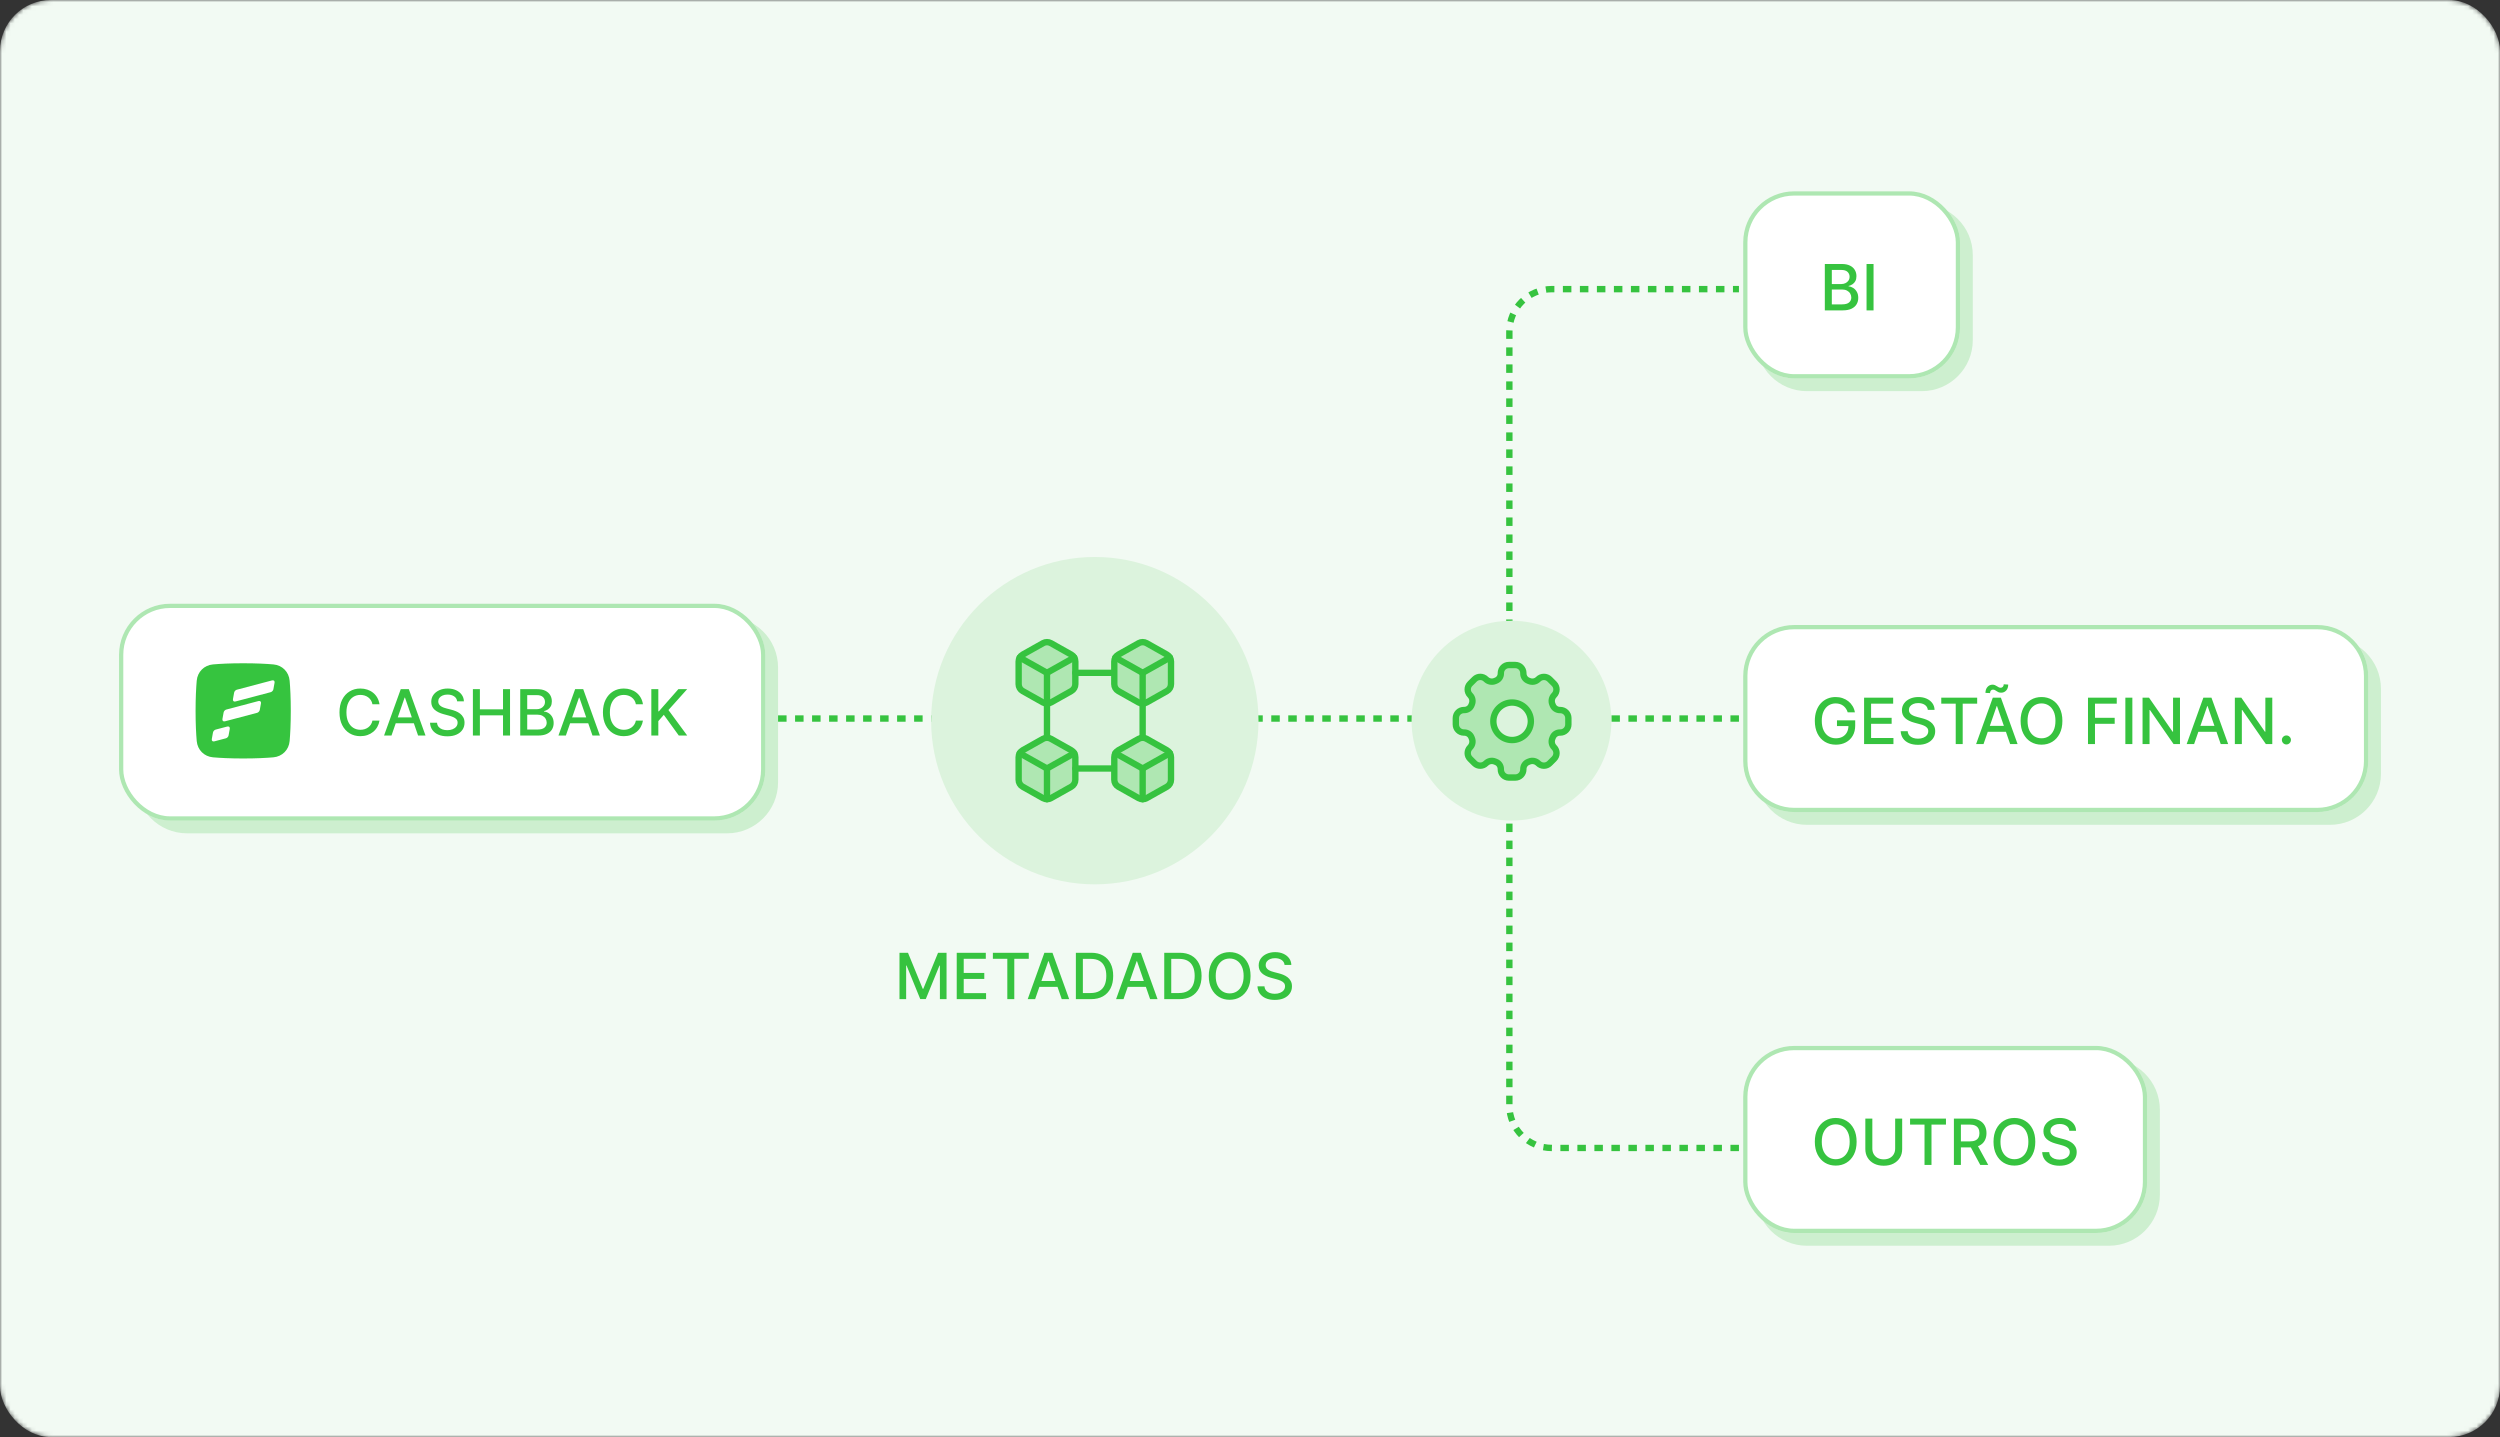 <svg width="588" height="338" viewBox="0 0 588 338" fill="none" xmlns="http://www.w3.org/2000/svg">
<rect x="0" y="0" width="588" height="338" fill="#333333" stroke="none"/>
<mask id="mask0_3312_18" style="mask-type:alpha" maskUnits="userSpaceOnUse" x="0" y="0" width="588" height="338">
<rect width="588" height="338" rx="12" fill="#E6F7E8"/>
</mask>
<g mask="url(#mask0_3312_18)">
<rect width="588" height="338" rx="12" fill="#F2FAF3"/>
</g>
<path d="M32 157C32 150.373 37.373 145 44 145H171C177.627 145 183 150.373 183 157V184C183 190.627 177.627 196 171 196H44C37.373 196 32 190.627 32 184V157Z" fill="#CDEFCF"/>
<rect x="28" y="142" width="152" height="51" rx="12" fill="white"/>
<rect x="28.5" y="142.5" width="151" height="50" rx="11.5" stroke="#36C33F" stroke-opacity="0.4"/>
<path d="M46.27 160.1C46.45 158.016 48.016 156.449 50.1 156.269C51.774 156.124 54.109 156 57.196 156C60.284 156 62.619 156.124 64.293 156.269C66.377 156.449 67.942 158.016 68.123 160.1C68.268 161.776 68.393 164.113 68.393 167.197C68.393 170.279 68.268 172.616 68.123 174.291C67.943 176.377 66.376 177.944 64.291 178.124C62.617 178.269 60.281 178.393 57.196 178.393C54.111 178.393 51.776 178.269 50.102 178.124C48.016 177.944 46.45 176.377 46.27 174.291C46.124 172.616 46 170.279 46 167.197C46 164.113 46.125 161.776 46.27 160.1Z" fill="#36C43F"/>
<path d="M55.068 162.899C55.122 162.602 55.402 162.298 55.694 162.221L63.99 160.03C64.389 159.924 64.653 160.168 64.579 160.574L64.301 162.119C64.247 162.416 63.967 162.72 63.675 162.797L55.379 164.988C54.98 165.094 54.716 164.85 54.789 164.445L55.068 162.899Z" fill="white"/>
<path d="M52.595 167.565C52.649 167.267 52.929 166.964 53.222 166.886L60.79 164.887C61.189 164.782 61.453 165.026 61.38 165.431L61.101 166.976C61.047 167.274 60.767 167.578 60.475 167.655L52.906 169.654C52.508 169.759 52.244 169.516 52.317 169.11L52.595 167.565Z" fill="white"/>
<path d="M50.094 172.28C50.147 171.982 50.428 171.679 50.72 171.601L53.453 170.88C53.851 170.774 54.115 171.018 54.042 171.423L53.763 172.969C53.71 173.266 53.429 173.57 53.137 173.647L50.404 174.369C50.006 174.474 49.742 174.231 49.815 173.825L50.094 172.28Z" fill="white"/>
<path d="M89.259 165.638H87.597C87.533 165.283 87.414 164.971 87.24 164.701C87.066 164.431 86.853 164.202 86.601 164.014C86.349 163.826 86.067 163.684 85.754 163.588C85.445 163.492 85.117 163.444 84.769 163.444C84.14 163.444 83.577 163.602 83.08 163.918C82.587 164.234 82.196 164.697 81.908 165.308C81.624 165.919 81.482 166.665 81.482 167.545C81.482 168.433 81.624 169.183 81.908 169.793C82.196 170.404 82.588 170.866 83.086 171.178C83.583 171.491 84.142 171.647 84.763 171.647C85.108 171.647 85.435 171.601 85.744 171.509C86.056 171.413 86.338 171.272 86.591 171.088C86.843 170.903 87.056 170.678 87.23 170.411C87.407 170.141 87.53 169.832 87.597 169.484L89.259 169.49C89.171 170.026 88.998 170.52 88.743 170.971C88.49 171.418 88.165 171.805 87.768 172.132C87.374 172.455 86.923 172.705 86.415 172.883C85.907 173.06 85.353 173.149 84.753 173.149C83.808 173.149 82.967 172.925 82.228 172.478C81.489 172.027 80.907 171.382 80.481 170.544C80.058 169.706 79.847 168.707 79.847 167.545C79.847 166.381 80.06 165.381 80.486 164.547C80.912 163.708 81.495 163.066 82.233 162.618C82.972 162.167 83.812 161.942 84.753 161.942C85.332 161.942 85.871 162.025 86.372 162.192C86.876 162.355 87.329 162.597 87.731 162.917C88.132 163.233 88.464 163.62 88.727 164.078C88.989 164.532 89.167 165.053 89.259 165.638ZM92.077 173H90.33L94.256 162.091H96.157L100.083 173H98.336L95.252 164.072H95.166L92.077 173ZM92.37 168.728H98.038V170.113H92.37V168.728ZM107.521 164.957C107.464 164.452 107.229 164.062 106.817 163.785C106.405 163.504 105.887 163.364 105.262 163.364C104.815 163.364 104.427 163.435 104.101 163.577C103.774 163.716 103.52 163.907 103.339 164.152C103.161 164.394 103.073 164.669 103.073 164.978C103.073 165.237 103.133 165.461 103.254 165.649C103.378 165.837 103.54 165.995 103.739 166.123C103.941 166.248 104.158 166.352 104.388 166.438C104.619 166.519 104.841 166.587 105.054 166.64L106.12 166.917C106.468 167.002 106.824 167.118 107.19 167.263C107.556 167.409 107.895 167.6 108.208 167.838C108.52 168.076 108.772 168.371 108.964 168.723C109.159 169.074 109.257 169.495 109.257 169.985C109.257 170.603 109.097 171.152 108.778 171.631C108.462 172.11 108.002 172.489 107.398 172.766C106.798 173.043 106.072 173.181 105.219 173.181C104.403 173.181 103.696 173.051 103.099 172.792C102.503 172.533 102.036 172.165 101.698 171.69C101.361 171.21 101.175 170.642 101.139 169.985H102.79C102.822 170.379 102.95 170.708 103.174 170.971C103.401 171.23 103.691 171.423 104.042 171.551C104.397 171.675 104.786 171.738 105.209 171.738C105.674 171.738 106.088 171.665 106.45 171.519C106.816 171.37 107.103 171.164 107.313 170.901C107.522 170.635 107.627 170.324 107.627 169.969C107.627 169.646 107.535 169.381 107.35 169.175C107.169 168.969 106.922 168.799 106.61 168.664C106.301 168.529 105.951 168.41 105.56 168.307L104.271 167.956C103.398 167.718 102.705 167.368 102.194 166.906C101.686 166.445 101.432 165.834 101.432 165.074C101.432 164.445 101.603 163.897 101.943 163.428C102.284 162.959 102.746 162.595 103.328 162.336C103.911 162.073 104.568 161.942 105.299 161.942C106.038 161.942 106.69 162.071 107.254 162.331C107.822 162.59 108.27 162.947 108.597 163.401C108.923 163.852 109.094 164.371 109.108 164.957H107.521ZM111.224 173V162.091H112.87V166.832H118.308V162.091H119.96V173H118.308V168.243H112.87V173H111.224ZM122.357 173V162.091H126.352C127.126 162.091 127.767 162.219 128.275 162.474C128.782 162.727 129.162 163.069 129.415 163.502C129.667 163.932 129.793 164.417 129.793 164.957C129.793 165.411 129.709 165.795 129.542 166.107C129.376 166.416 129.152 166.665 128.871 166.853C128.594 167.038 128.289 167.173 127.955 167.258V167.364C128.317 167.382 128.671 167.499 129.015 167.716C129.363 167.929 129.651 168.233 129.878 168.627C130.105 169.021 130.219 169.5 130.219 170.065C130.219 170.623 130.088 171.123 129.825 171.567C129.566 172.007 129.164 172.357 128.621 172.616C128.078 172.872 127.383 173 126.538 173H122.357ZM124.003 171.588H126.378C127.167 171.588 127.731 171.436 128.072 171.13C128.413 170.825 128.584 170.443 128.584 169.985C128.584 169.641 128.497 169.325 128.323 169.037C128.149 168.749 127.9 168.52 127.577 168.35C127.257 168.179 126.877 168.094 126.437 168.094H124.003V171.588ZM124.003 166.81H126.208C126.577 166.81 126.909 166.739 127.204 166.597C127.502 166.455 127.738 166.256 127.912 166.001C128.09 165.741 128.179 165.436 128.179 165.085C128.179 164.634 128.021 164.255 127.705 163.95C127.389 163.645 126.904 163.492 126.251 163.492H124.003V166.81ZM133.093 173H131.346L135.271 162.091H137.173L141.099 173H139.352L136.267 164.072H136.182L133.093 173ZM133.386 168.728H139.053V170.113H133.386V168.728ZM151.222 165.638H149.56C149.496 165.283 149.377 164.971 149.203 164.701C149.029 164.431 148.816 164.202 148.564 164.014C148.312 163.826 148.03 163.684 147.717 163.588C147.408 163.492 147.08 163.444 146.732 163.444C146.103 163.444 145.54 163.602 145.043 163.918C144.55 164.234 144.159 164.697 143.871 165.308C143.587 165.919 143.445 166.665 143.445 167.545C143.445 168.433 143.587 169.183 143.871 169.793C144.159 170.404 144.551 170.866 145.048 171.178C145.546 171.491 146.105 171.647 146.726 171.647C147.071 171.647 147.398 171.601 147.706 171.509C148.019 171.413 148.301 171.272 148.553 171.088C148.806 170.903 149.019 170.678 149.193 170.411C149.37 170.141 149.493 169.832 149.56 169.484L151.222 169.49C151.133 170.026 150.961 170.52 150.705 170.971C150.453 171.418 150.128 171.805 149.731 172.132C149.336 172.455 148.885 172.705 148.378 172.883C147.87 173.06 147.316 173.149 146.716 173.149C145.771 173.149 144.93 172.925 144.191 172.478C143.452 172.027 142.87 171.382 142.444 170.544C142.021 169.706 141.81 168.707 141.81 167.545C141.81 166.381 142.023 165.381 142.449 164.547C142.875 163.708 143.458 163.066 144.196 162.618C144.935 162.167 145.775 161.942 146.716 161.942C147.295 161.942 147.834 162.025 148.335 162.192C148.839 162.355 149.292 162.597 149.693 162.917C150.095 163.233 150.427 163.62 150.689 164.078C150.952 164.532 151.13 165.053 151.222 165.638ZM153.192 173V162.091H154.838V167.3H154.971L159.546 162.091H161.619L157.219 167.002L161.634 173H159.653L156.127 168.126L154.838 169.607V173H153.192Z" fill="#36C33F"/>
<path d="M211.56 224.091H213.557L217.03 232.571H217.158L220.631 224.091H222.629V235H221.063V227.106H220.961L217.744 234.984H216.444L213.227 227.1H213.126V235H211.56V224.091ZM225.022 235V224.091H231.861V225.508H226.668V228.832H231.504V230.243H226.668V233.583H231.925V235H225.022ZM233.522 225.508V224.091H241.965V225.508H238.561V235H236.92V225.508H233.522ZM243.463 235H241.716L245.641 224.091H247.543L251.469 235H249.722L246.638 226.072H246.552L243.463 235ZM243.756 230.728H249.423V232.113H243.756V230.728ZM256.576 235H253.044V224.091H256.688C257.757 224.091 258.675 224.309 259.442 224.746C260.209 225.179 260.796 225.803 261.205 226.616C261.617 227.425 261.823 228.397 261.823 229.529C261.823 230.666 261.615 231.642 261.199 232.459C260.787 233.276 260.191 233.904 259.41 234.345C258.628 234.782 257.684 235 256.576 235ZM254.69 233.562H256.485C257.316 233.562 258.007 233.406 258.557 233.093C259.108 232.777 259.52 232.321 259.793 231.724C260.067 231.124 260.203 230.392 260.203 229.529C260.203 228.674 260.067 227.947 259.793 227.351C259.523 226.754 259.12 226.301 258.584 225.993C258.048 225.684 257.382 225.529 256.586 225.529H254.69V233.562ZM264.249 235H262.502L266.428 224.091H268.329L272.255 235H270.508L267.424 226.072H267.338L264.249 235ZM264.542 230.728H270.21V232.113H264.542V230.728ZM277.362 235H273.83V224.091H277.474C278.543 224.091 279.461 224.309 280.228 224.746C280.995 225.179 281.582 225.803 281.991 226.616C282.403 227.425 282.609 228.397 282.609 229.529C282.609 230.666 282.401 231.642 281.986 232.459C281.574 233.276 280.977 233.904 280.196 234.345C279.415 234.782 278.47 235 277.362 235ZM275.476 233.562H277.271C278.102 233.562 278.793 233.406 279.343 233.093C279.894 232.777 280.306 232.321 280.579 231.724C280.853 231.124 280.989 230.392 280.989 229.529C280.989 228.674 280.853 227.947 280.579 227.351C280.309 226.754 279.906 226.301 279.37 225.993C278.834 225.684 278.168 225.529 277.373 225.529H275.476V233.562ZM294.132 229.545C294.132 230.71 293.919 231.712 293.493 232.55C293.066 233.384 292.482 234.027 291.74 234.478C291.001 234.925 290.162 235.149 289.221 235.149C288.276 235.149 287.433 234.925 286.69 234.478C285.952 234.027 285.369 233.382 284.943 232.544C284.517 231.706 284.304 230.707 284.304 229.545C284.304 228.381 284.517 227.381 284.943 226.547C285.369 225.708 285.952 225.066 286.69 224.618C287.433 224.167 288.276 223.942 289.221 223.942C290.162 223.942 291.001 224.167 291.74 224.618C292.482 225.066 293.066 225.708 293.493 226.547C293.919 227.381 294.132 228.381 294.132 229.545ZM292.502 229.545C292.502 228.658 292.358 227.91 292.07 227.303C291.786 226.692 291.396 226.23 290.898 225.918C290.405 225.602 289.846 225.444 289.221 225.444C288.592 225.444 288.031 225.602 287.537 225.918C287.044 226.23 286.653 226.692 286.365 227.303C286.081 227.91 285.939 228.658 285.939 229.545C285.939 230.433 286.081 231.183 286.365 231.793C286.653 232.401 287.044 232.862 287.537 233.178C288.031 233.491 288.592 233.647 289.221 233.647C289.846 233.647 290.405 233.491 290.898 233.178C291.396 232.862 291.786 232.401 292.07 231.793C292.358 231.183 292.502 230.433 292.502 229.545ZM302.134 226.957C302.077 226.452 301.843 226.062 301.431 225.785C301.019 225.504 300.5 225.364 299.875 225.364C299.428 225.364 299.041 225.435 298.714 225.577C298.387 225.716 298.133 225.907 297.952 226.152C297.775 226.394 297.686 226.669 297.686 226.978C297.686 227.237 297.746 227.461 297.867 227.649C297.991 227.837 298.153 227.995 298.352 228.123C298.554 228.248 298.771 228.352 299.002 228.438C299.233 228.519 299.454 228.587 299.668 228.64L300.733 228.917C301.081 229.002 301.438 229.118 301.804 229.263C302.169 229.409 302.508 229.6 302.821 229.838C303.133 230.076 303.386 230.371 303.577 230.723C303.773 231.074 303.87 231.495 303.87 231.985C303.87 232.603 303.71 233.152 303.391 233.631C303.075 234.11 302.615 234.489 302.011 234.766C301.411 235.043 300.685 235.181 299.833 235.181C299.016 235.181 298.309 235.051 297.713 234.792C297.116 234.533 296.649 234.165 296.312 233.69C295.974 233.21 295.788 232.642 295.752 231.985H297.404C297.436 232.379 297.563 232.708 297.787 232.971C298.014 233.23 298.304 233.423 298.655 233.551C299.011 233.675 299.399 233.738 299.822 233.738C300.287 233.738 300.701 233.665 301.063 233.519C301.429 233.37 301.717 233.164 301.926 232.901C302.136 232.635 302.24 232.324 302.24 231.969C302.24 231.646 302.148 231.381 301.963 231.175C301.782 230.969 301.535 230.799 301.223 230.664C300.914 230.529 300.564 230.41 300.174 230.307L298.884 229.956C298.011 229.718 297.318 229.368 296.807 228.906C296.299 228.445 296.045 227.834 296.045 227.074C296.045 226.445 296.216 225.897 296.557 225.428C296.898 224.959 297.359 224.595 297.942 224.336C298.524 224.073 299.181 223.942 299.913 223.942C300.651 223.942 301.303 224.071 301.867 224.331C302.436 224.59 302.883 224.947 303.21 225.401C303.536 225.852 303.707 226.371 303.721 226.957H302.134Z" fill="#36C33F"/>
<path d="M413 261C413 254.373 418.373 249 425 249H496C502.627 249 508 254.373 508 261V281C508 287.627 502.627 293 496 293H425C418.373 293 413 287.627 413 281V261Z" fill="#CDEFCF"/>
<rect x="410" y="246" width="95" height="44" rx="12" fill="white"/>
<rect x="410.5" y="246.5" width="94" height="43" rx="11.5" stroke="#36C33F" stroke-opacity="0.4"/>
<path d="M436.675 268.545C436.675 269.71 436.462 270.712 436.036 271.55C435.609 272.384 435.025 273.027 434.283 273.478C433.544 273.925 432.705 274.149 431.763 274.149C430.819 274.149 429.975 273.925 429.233 273.478C428.495 273.027 427.912 272.382 427.486 271.544C427.06 270.706 426.847 269.707 426.847 268.545C426.847 267.381 427.06 266.381 427.486 265.547C427.912 264.708 428.495 264.066 429.233 263.618C429.975 263.167 430.819 262.942 431.763 262.942C432.705 262.942 433.544 263.167 434.283 263.618C435.025 264.066 435.609 264.708 436.036 265.547C436.462 266.381 436.675 267.381 436.675 268.545ZM435.045 268.545C435.045 267.658 434.901 266.91 434.613 266.303C434.329 265.692 433.939 265.23 433.441 264.918C432.948 264.602 432.388 264.444 431.763 264.444C431.135 264.444 430.574 264.602 430.08 264.918C429.587 265.23 429.196 265.692 428.908 266.303C428.624 266.91 428.482 267.658 428.482 268.545C428.482 269.433 428.624 270.183 428.908 270.793C429.196 271.401 429.587 271.862 430.08 272.178C430.574 272.491 431.135 272.647 431.763 272.647C432.388 272.647 432.948 272.491 433.441 272.178C433.939 271.862 434.329 271.401 434.613 270.793C434.901 270.183 435.045 269.433 435.045 268.545ZM445.742 263.091H447.393V270.266C447.393 271.029 447.214 271.706 446.855 272.295C446.497 272.881 445.992 273.343 445.343 273.68C444.693 274.014 443.931 274.181 443.057 274.181C442.187 274.181 441.427 274.014 440.778 273.68C440.128 273.343 439.623 272.881 439.265 272.295C438.906 271.706 438.727 271.029 438.727 270.266V263.091H440.373V270.133C440.373 270.626 440.481 271.065 440.698 271.449C440.918 271.832 441.229 272.134 441.63 272.354C442.031 272.571 442.507 272.679 443.057 272.679C443.611 272.679 444.089 272.571 444.49 272.354C444.895 272.134 445.204 271.832 445.417 271.449C445.634 271.065 445.742 270.626 445.742 270.133V263.091ZM449.248 264.508V263.091H457.691V264.508H454.287V274H452.647V264.508H449.248ZM459.557 274V263.091H463.445C464.291 263.091 464.992 263.237 465.549 263.528C466.111 263.819 466.53 264.222 466.807 264.737C467.084 265.248 467.222 265.839 467.222 266.511C467.222 267.178 467.082 267.766 466.801 268.274C466.524 268.778 466.105 269.17 465.544 269.451C464.987 269.732 464.285 269.872 463.44 269.872H460.494V268.455H463.291C463.824 268.455 464.257 268.379 464.591 268.226C464.928 268.073 465.175 267.851 465.331 267.56C465.487 267.269 465.565 266.919 465.565 266.511C465.565 266.099 465.486 265.742 465.326 265.44C465.169 265.138 464.923 264.907 464.585 264.748C464.252 264.584 463.813 264.502 463.27 264.502H461.203V274H459.557ZM464.942 269.078L467.638 274H465.763L463.12 269.078H464.942ZM478.701 268.545C478.701 269.71 478.488 270.712 478.062 271.55C477.636 272.384 477.052 273.027 476.309 273.478C475.571 273.925 474.731 274.149 473.79 274.149C472.845 274.149 472.002 273.925 471.26 273.478C470.521 273.027 469.939 272.382 469.513 271.544C469.086 270.706 468.873 269.707 468.873 268.545C468.873 267.381 469.086 266.381 469.513 265.547C469.939 264.708 470.521 264.066 471.26 263.618C472.002 263.167 472.845 262.942 473.79 262.942C474.731 262.942 475.571 263.167 476.309 263.618C477.052 264.066 477.636 264.708 478.062 265.547C478.488 266.381 478.701 267.381 478.701 268.545ZM477.071 268.545C477.071 267.658 476.927 266.91 476.64 266.303C476.356 265.692 475.965 265.23 475.468 264.918C474.974 264.602 474.415 264.444 473.79 264.444C473.161 264.444 472.6 264.602 472.107 264.918C471.613 265.23 471.222 265.692 470.935 266.303C470.651 266.91 470.509 267.658 470.509 268.545C470.509 269.433 470.651 270.183 470.935 270.793C471.222 271.401 471.613 271.862 472.107 272.178C472.6 272.491 473.161 272.647 473.79 272.647C474.415 272.647 474.974 272.491 475.468 272.178C475.965 271.862 476.356 271.401 476.64 270.793C476.927 270.183 477.071 269.433 477.071 268.545ZM486.703 265.957C486.646 265.452 486.412 265.062 486 264.785C485.588 264.504 485.07 264.364 484.445 264.364C483.997 264.364 483.61 264.435 483.283 264.577C482.957 264.716 482.703 264.907 482.522 265.152C482.344 265.394 482.255 265.669 482.255 265.978C482.255 266.237 482.316 266.461 482.436 266.649C482.561 266.837 482.722 266.995 482.921 267.123C483.124 267.248 483.34 267.352 483.571 267.438C483.802 267.519 484.024 267.587 484.237 267.64L485.302 267.917C485.65 268.002 486.007 268.118 486.373 268.263C486.739 268.409 487.078 268.6 487.39 268.838C487.703 269.076 487.955 269.371 488.147 269.723C488.342 270.074 488.44 270.495 488.44 270.985C488.44 271.603 488.28 272.152 487.96 272.631C487.644 273.11 487.184 273.489 486.581 273.766C485.98 274.043 485.254 274.181 484.402 274.181C483.585 274.181 482.879 274.051 482.282 273.792C481.685 273.533 481.218 273.165 480.881 272.69C480.544 272.21 480.357 271.642 480.322 270.985H481.973C482.005 271.379 482.133 271.708 482.357 271.971C482.584 272.23 482.873 272.423 483.225 272.551C483.58 272.675 483.969 272.738 484.391 272.738C484.857 272.738 485.27 272.665 485.632 272.519C485.998 272.37 486.286 272.164 486.495 271.901C486.705 271.635 486.81 271.324 486.81 270.969C486.81 270.646 486.717 270.381 486.533 270.175C486.352 269.969 486.105 269.799 485.792 269.664C485.483 269.529 485.134 269.41 484.743 269.307L483.454 268.956C482.58 268.718 481.888 268.368 481.376 267.906C480.869 267.445 480.615 266.834 480.615 266.074C480.615 265.445 480.785 264.897 481.126 264.428C481.467 263.959 481.929 263.595 482.511 263.336C483.093 263.073 483.75 262.942 484.482 262.942C485.221 262.942 485.872 263.071 486.437 263.331C487.005 263.59 487.452 263.947 487.779 264.401C488.106 264.852 488.276 265.371 488.29 265.957H486.703Z" fill="#36C33F"/>
<path d="M413 162C413 155.373 418.373 150 425 150H548C554.627 150 560 155.373 560 162V182C560 188.627 554.627 194 548 194H425C418.373 194 413 188.627 413 182V162Z" fill="#CDEFCF"/>
<path d="M410 159C410 152.373 415.373 147 422 147H545C551.627 147 557 152.373 557 159V179C557 185.627 551.627 191 545 191H422C415.373 191 410 185.627 410 179V159Z" fill="white"/>
<path d="M422 147.5H545C551.351 147.5 556.5 152.649 556.5 159V179C556.5 185.351 551.351 190.5 545 190.5H422C415.649 190.5 410.5 185.351 410.5 179V159C410.5 152.649 415.649 147.5 422 147.5Z" stroke="#36C33F" stroke-opacity="0.4"/>
<path d="M434.581 167.537C434.478 167.214 434.34 166.925 434.166 166.669C433.995 166.41 433.791 166.19 433.553 166.009C433.315 165.824 433.044 165.684 432.738 165.588C432.436 165.492 432.104 165.444 431.742 165.444C431.128 165.444 430.574 165.602 430.08 165.918C429.587 166.234 429.196 166.697 428.908 167.308C428.624 167.915 428.482 168.659 428.482 169.54C428.482 170.424 428.626 171.172 428.914 171.783C429.201 172.393 429.596 172.857 430.096 173.173C430.597 173.489 431.167 173.647 431.806 173.647C432.399 173.647 432.916 173.526 433.356 173.285C433.8 173.043 434.143 172.702 434.384 172.262C434.629 171.818 434.752 171.296 434.752 170.696L435.178 170.776H432.056V169.418H436.344V170.659C436.344 171.575 436.149 172.37 435.759 173.045C435.371 173.716 434.835 174.235 434.15 174.6C433.468 174.966 432.687 175.149 431.806 175.149C430.819 175.149 429.952 174.922 429.207 174.467C428.464 174.013 427.886 173.368 427.47 172.534C427.055 171.696 426.847 170.701 426.847 169.551C426.847 168.681 426.968 167.9 427.209 167.207C427.451 166.515 427.79 165.927 428.227 165.444C428.667 164.957 429.184 164.586 429.777 164.331C430.373 164.071 431.025 163.942 431.732 163.942C432.321 163.942 432.87 164.029 433.377 164.203C433.889 164.377 434.343 164.624 434.741 164.943C435.142 165.263 435.474 165.643 435.737 166.083C436 166.52 436.178 167.005 436.27 167.537H434.581ZM438.434 175V164.091H445.273V165.508H440.08V168.832H444.916V170.243H440.08V173.583H445.337V175H438.434ZM453.422 166.957C453.365 166.452 453.131 166.062 452.719 165.785C452.307 165.504 451.788 165.364 451.163 165.364C450.716 165.364 450.329 165.435 450.002 165.577C449.675 165.716 449.422 165.907 449.24 166.152C449.063 166.394 448.974 166.669 448.974 166.978C448.974 167.237 449.034 167.461 449.155 167.649C449.279 167.837 449.441 167.995 449.64 168.123C449.842 168.248 450.059 168.352 450.29 168.438C450.521 168.519 450.743 168.587 450.956 168.64L452.021 168.917C452.369 169.002 452.726 169.118 453.092 169.263C453.457 169.409 453.797 169.6 454.109 169.838C454.422 170.076 454.674 170.371 454.865 170.723C455.061 171.074 455.158 171.495 455.158 171.985C455.158 172.603 454.999 173.152 454.679 173.631C454.363 174.11 453.903 174.489 453.299 174.766C452.699 175.043 451.973 175.181 451.121 175.181C450.304 175.181 449.597 175.051 449.001 174.792C448.404 174.533 447.937 174.165 447.6 173.69C447.262 173.21 447.076 172.642 447.04 171.985H448.692C448.724 172.379 448.852 172.708 449.075 172.971C449.303 173.23 449.592 173.423 449.944 173.551C450.299 173.675 450.688 173.738 451.11 173.738C451.575 173.738 451.989 173.665 452.351 173.519C452.717 173.37 453.005 173.164 453.214 172.901C453.424 172.635 453.528 172.324 453.528 171.969C453.528 171.646 453.436 171.381 453.251 171.175C453.07 170.969 452.824 170.799 452.511 170.664C452.202 170.529 451.852 170.41 451.462 170.307L450.173 169.956C449.299 169.718 448.607 169.368 448.095 168.906C447.587 168.445 447.333 167.834 447.333 167.074C447.333 166.445 447.504 165.897 447.845 165.428C448.186 164.959 448.647 164.595 449.23 164.336C449.812 164.073 450.469 163.942 451.201 163.942C451.939 163.942 452.591 164.071 453.156 164.331C453.724 164.59 454.171 164.947 454.498 165.401C454.825 165.852 454.995 166.371 455.009 166.957H453.422ZM456.587 165.508V164.091H465.03V165.508H461.626V175H459.986V165.508H456.587ZM466.528 175H464.781L468.707 164.091H470.608L474.534 175H472.787L469.703 166.072H469.618L466.528 175ZM466.821 170.728H472.489V172.113H466.821V170.728ZM468.057 163.01L466.981 162.972C466.981 162.386 467.141 161.918 467.46 161.566C467.78 161.214 468.172 161.037 468.638 161.033C468.858 161.033 469.05 161.071 469.213 161.145C469.376 161.216 469.529 161.3 469.671 161.396C469.813 161.491 469.957 161.577 470.102 161.651C470.248 161.722 470.41 161.758 470.587 161.758C470.79 161.754 470.955 161.676 471.083 161.523C471.214 161.367 471.28 161.174 471.28 160.943L472.334 161.012C472.331 161.605 472.169 162.072 471.85 162.413C471.534 162.75 471.143 162.919 470.678 162.919C470.426 162.919 470.216 162.884 470.049 162.812C469.882 162.738 469.735 162.654 469.607 162.562C469.479 162.466 469.348 162.383 469.213 162.312C469.078 162.237 468.916 162.2 468.728 162.2C468.533 162.2 468.371 162.276 468.243 162.429C468.119 162.582 468.057 162.775 468.057 163.01ZM485.073 169.545C485.073 170.71 484.86 171.712 484.434 172.55C484.008 173.384 483.424 174.027 482.681 174.478C481.943 174.925 481.103 175.149 480.162 175.149C479.217 175.149 478.374 174.925 477.632 174.478C476.893 174.027 476.311 173.382 475.885 172.544C475.458 171.706 475.245 170.707 475.245 169.545C475.245 168.381 475.458 167.381 475.885 166.547C476.311 165.708 476.893 165.066 477.632 164.618C478.374 164.167 479.217 163.942 480.162 163.942C481.103 163.942 481.943 164.167 482.681 164.618C483.424 165.066 484.008 165.708 484.434 166.547C484.86 167.381 485.073 168.381 485.073 169.545ZM483.443 169.545C483.443 168.658 483.299 167.91 483.012 167.303C482.728 166.692 482.337 166.23 481.84 165.918C481.346 165.602 480.787 165.444 480.162 165.444C479.533 165.444 478.972 165.602 478.479 165.918C477.985 166.23 477.594 166.692 477.307 167.303C477.023 167.91 476.881 168.658 476.881 169.545C476.881 170.433 477.023 171.183 477.307 171.793C477.594 172.401 477.985 172.862 478.479 173.178C478.972 173.491 479.533 173.647 480.162 173.647C480.787 173.647 481.346 173.491 481.84 173.178C482.337 172.862 482.728 172.401 483.012 171.793C483.299 171.183 483.443 170.433 483.443 169.545ZM491.095 175V164.091H497.86V165.508H492.741V168.832H497.375V170.243H492.741V175H491.095ZM501.53 164.091V175H499.884V164.091H501.53ZM512.732 164.091V175H511.219L505.674 166.999H505.573V175H503.927V164.091H505.45L511.001 172.102H511.102V164.091H512.732ZM516.055 175H514.307L518.233 164.091H520.135L524.061 175H522.313L519.229 166.072H519.144L516.055 175ZM516.348 170.728H522.015V172.113H516.348V170.728ZM534.441 164.091V175H532.928L527.383 166.999H527.282V175H525.636V164.091H527.159L532.71 172.102H532.811V164.091H534.441ZM537.764 175.101C537.472 175.101 537.222 174.998 537.013 174.792C536.803 174.583 536.698 174.331 536.698 174.036C536.698 173.745 536.803 173.496 537.013 173.29C537.222 173.081 537.472 172.976 537.764 172.976C538.055 172.976 538.305 173.081 538.515 173.29C538.724 173.496 538.829 173.745 538.829 174.036C538.829 174.231 538.779 174.411 538.68 174.574C538.584 174.734 538.456 174.862 538.296 174.957C538.136 175.053 537.959 175.101 537.764 175.101Z" fill="#36C33F"/>
<path d="M183 169L410 169" stroke="#36C33F" stroke-width="1.5" stroke-dasharray="2 2"/>
<path d="M413 60C413 53.373 418.373 48 425 48H452C458.627 48 464 53.373 464 60V80C464 86.627 458.627 92 452 92H425C418.373 92 413 86.627 413 80V60Z" fill="#CDEFCF"/>
<rect x="410" y="45" width="51" height="44" rx="12" fill="white"/>
<rect x="410.5" y="45.5" width="50" height="43" rx="11.5" stroke="#36C33F" stroke-opacity="0.4"/>
<path d="M429.199 73V62.091H433.194C433.968 62.091 434.609 62.219 435.116 62.474C435.624 62.727 436.004 63.069 436.256 63.502C436.509 63.932 436.635 64.417 436.635 64.957C436.635 65.411 436.551 65.795 436.384 66.107C436.217 66.416 435.994 66.665 435.713 66.853C435.436 67.038 435.131 67.173 434.797 67.258V67.364C435.159 67.382 435.512 67.499 435.857 67.716C436.205 67.929 436.493 68.233 436.72 68.627C436.947 69.021 437.061 69.5 437.061 70.065C437.061 70.623 436.929 71.123 436.667 71.567C436.407 72.007 436.006 72.357 435.463 72.617C434.919 72.872 434.225 73 433.38 73H429.199ZM430.844 71.588H433.22C434.009 71.588 434.573 71.436 434.914 71.13C435.255 70.825 435.425 70.443 435.425 69.985C435.425 69.641 435.338 69.325 435.164 69.037C434.99 68.749 434.742 68.52 434.419 68.35C434.099 68.179 433.719 68.094 433.279 68.094H430.844V71.588ZM430.844 66.81H433.05C433.419 66.81 433.751 66.739 434.046 66.597C434.344 66.455 434.58 66.256 434.754 66.001C434.932 65.742 435.021 65.436 435.021 65.085C435.021 64.633 434.863 64.255 434.547 63.95C434.23 63.645 433.746 63.492 433.092 63.492H430.844V66.81ZM440.659 62.091V73H439.013V62.091H440.659Z" fill="#36C33F"/>
<path d="M409 270L365 270C359.477 270 355 265.523 355 260L355 78C355 72.477 359.477 68 365 68L409 68" stroke="#36C33F" stroke-width="1.5" stroke-dasharray="2 2"/>
<circle cx="257.5" cy="169.5" r="38.5" fill="#DCF3DD"/>
<path fill-rule="evenodd" clip-rule="evenodd" d="M239.583 160.903V155.597C239.583 154.92 239.948 154.295 240.539 153.962L245.331 151.267C245.901 150.947 246.599 150.947 247.17 151.267L251.963 153.963C252.553 154.295 252.919 154.92 252.919 155.598V160.904C252.919 161.581 252.553 162.206 251.963 162.539L247.168 165.232C246.599 165.552 245.901 165.552 245.329 165.232L240.539 162.538C239.948 162.206 239.583 161.579 239.583 160.903Z" fill="#AFE7B2" stroke="#36C33F" stroke-width="1.5" stroke-linecap="round" stroke-linejoin="round"/>
<path d="M262.074 158.25H252.925" stroke="#36C33F" stroke-width="1.5" stroke-linecap="round" stroke-linejoin="round"/>
<path fill-rule="evenodd" clip-rule="evenodd" d="M262.083 160.903V155.596C262.083 154.92 262.448 154.295 263.039 153.962L267.831 151.265C268.401 150.945 269.099 150.945 269.67 151.265L274.463 153.962C275.053 154.293 275.419 154.918 275.419 155.596V160.903C275.419 161.579 275.053 162.204 274.463 162.537L269.668 165.232C269.099 165.552 268.401 165.552 267.829 165.232L263.037 162.536C262.448 162.206 262.083 161.579 262.083 160.903V160.903Z" fill="#AFE7B2" stroke="#36C33F" stroke-width="1.5" stroke-linecap="round" stroke-linejoin="round"/>
<path fill-rule="evenodd" clip-rule="evenodd" d="M239.583 183.403V178.097C239.583 177.42 239.948 176.795 240.539 176.462L245.331 173.766C245.901 173.445 246.599 173.445 247.17 173.766L251.963 176.462C252.553 176.794 252.919 177.418 252.919 178.097V183.403C252.919 184.08 252.553 184.704 251.963 185.038L247.168 187.732C246.599 188.053 245.901 188.053 245.329 187.732L240.537 185.036C239.948 184.706 239.583 184.08 239.583 183.403V183.403Z" fill="#AFE7B2" stroke="#36C33F" stroke-width="1.5" stroke-linecap="round" stroke-linejoin="round"/>
<path d="M262.074 180.75H252.925" stroke="#36C33F" stroke-width="1.5" stroke-linecap="round" stroke-linejoin="round"/>
<path d="M246.25 158.249L252.661 154.65" stroke="#36C33F" stroke-width="1.5" stroke-linecap="round" stroke-linejoin="round"/>
<path d="M246.249 158.249L239.838 154.65" stroke="#36C33F" stroke-width="1.5" stroke-linecap="round" stroke-linejoin="round"/>
<path d="M268.75 173.531V165.469" stroke="#36C33F" stroke-width="1.5" stroke-linecap="round" stroke-linejoin="round"/>
<path d="M246.25 173.531V165.469" stroke="#36C33F" stroke-width="1.5" stroke-linecap="round" stroke-linejoin="round"/>
<path d="M268.75 158.25V165.468" stroke="#36C33F" stroke-width="1.5" stroke-linecap="round" stroke-linejoin="round"/>
<path d="M268.75 158.25L275.161 154.65" stroke="#36C33F" stroke-width="1.5" stroke-linecap="round" stroke-linejoin="round"/>
<path d="M268.749 158.25L262.337 154.65" stroke="#36C33F" stroke-width="1.5" stroke-linecap="round" stroke-linejoin="round"/>
<path fill-rule="evenodd" clip-rule="evenodd" d="M262.083 183.403V178.097C262.083 177.42 262.448 176.795 263.039 176.462L267.831 173.766C268.401 173.445 269.099 173.445 269.67 173.766L274.463 176.462C275.053 176.794 275.419 177.418 275.419 178.097V183.403C275.419 184.08 275.053 184.704 274.463 185.038L269.67 187.734C269.1 188.054 268.403 188.054 267.831 187.734L263.039 185.038C262.448 184.706 262.083 184.08 262.083 183.403Z" fill="#AFE7B2" stroke="#36C33F" stroke-width="1.5" stroke-linecap="round" stroke-linejoin="round"/>
<path d="M246.25 180.75V187.968" stroke="#36C33F" stroke-width="1.5" stroke-linecap="round" stroke-linejoin="round"/>
<path d="M246.25 180.75L252.661 177.15" stroke="#36C33F" stroke-width="1.5" stroke-linecap="round" stroke-linejoin="round"/>
<path d="M246.249 180.75L239.838 177.15" stroke="#36C33F" stroke-width="1.5" stroke-linecap="round" stroke-linejoin="round"/>
<path d="M268.75 180.75V187.968" stroke="#36C33F" stroke-width="1.5" stroke-linecap="round" stroke-linejoin="round"/>
<path d="M268.75 180.75L275.161 177.15" stroke="#36C33F" stroke-width="1.5" stroke-linecap="round" stroke-linejoin="round"/>
<path d="M268.749 180.75L262.337 177.15" stroke="#36C33F" stroke-width="1.5" stroke-linecap="round" stroke-linejoin="round"/>
<path d="M246.25 158.25V165.468" stroke="#36C33F" stroke-width="1.5" stroke-linecap="round" stroke-linejoin="round"/>
<circle cx="355.5" cy="169.5" r="23.5" fill="#DCF3DD"/>
<path fill-rule="evenodd" clip-rule="evenodd" d="M361.793 179.535C362.532 180.274 363.734 180.274 364.473 179.535L365.535 178.473C366.275 177.733 366.275 176.532 365.535 175.792C364.973 175.231 364.809 174.388 365.117 173.656C365.15 173.578 365.182 173.5 365.213 173.421C365.482 172.735 366.15 172.294 366.885 172.294H366.984C368.03 172.294 368.879 171.446 368.879 170.399V168.897C368.879 167.85 368.03 167.002 366.984 167.002H366.885C366.15 167.002 365.482 166.559 365.213 165.875C365.182 165.796 365.15 165.718 365.117 165.64C364.809 164.908 364.973 164.065 365.535 163.504C366.275 162.764 366.275 161.563 365.535 160.823L364.473 159.761C363.734 159.021 362.532 159.021 361.793 159.761C361.231 160.323 360.388 160.488 359.656 160.179C359.578 160.146 359.5 160.114 359.421 160.083C358.736 159.81 358.293 159.141 358.293 158.405V158.307C358.293 157.26 357.444 156.411 356.397 156.411H354.896C353.848 156.411 352.999 157.26 352.999 158.307V158.405C352.999 159.141 352.557 159.808 351.873 160.077C351.793 160.11 351.715 160.141 351.637 160.174C350.905 160.483 350.063 160.318 349.501 159.757C348.761 159.017 347.56 159.017 346.82 159.757L345.757 160.818C345.017 161.558 345.017 162.759 345.757 163.499C346.319 164.061 346.483 164.903 346.175 165.636C346.141 165.715 346.11 165.793 346.079 165.873C345.81 166.556 345.141 166.999 344.406 166.999H344.307C343.26 166.999 342.412 167.847 342.412 168.894V170.396C342.412 171.444 343.26 172.293 344.307 172.293H344.406C345.141 172.293 345.808 172.735 346.078 173.419C346.108 173.498 346.141 173.576 346.173 173.654C346.482 174.387 346.317 175.229 345.756 175.791C345.016 176.531 345.016 177.732 345.756 178.472L346.817 179.533C347.557 180.273 348.758 180.273 349.498 179.533C350.06 178.972 350.902 178.807 351.635 179.116C351.712 179.148 351.79 179.18 351.87 179.211C352.555 179.48 352.996 180.148 352.996 180.883V180.982C352.996 182.029 353.845 182.877 354.892 182.877H356.393C357.44 182.877 358.288 182.029 358.288 180.982V180.883C358.288 180.148 358.731 179.48 359.415 179.211C359.494 179.18 359.572 179.148 359.65 179.116C360.387 178.808 361.229 178.973 361.793 179.535Z" fill="#AFE7B2" stroke="#36C33F" stroke-width="1.5" stroke-linecap="round" stroke-linejoin="round"/>
<path fill-rule="evenodd" clip-rule="evenodd" d="M358.765 166.527C360.488 168.249 360.488 171.043 358.765 172.765C357.042 174.488 354.249 174.488 352.526 172.765C350.804 171.043 350.804 168.249 352.526 166.527C354.249 164.804 357.042 164.804 358.765 166.527Z" fill="#DCF3DD"/>
<path d="M358.765 166.527C360.488 168.249 360.488 171.043 358.765 172.765C357.042 174.488 354.249 174.488 352.526 172.765C350.804 171.043 350.804 168.249 352.526 166.527C354.249 164.804 357.042 164.804 358.765 166.527" stroke="#36C33F" stroke-width="1.5" stroke-linecap="round" stroke-linejoin="round"/>
</svg>
